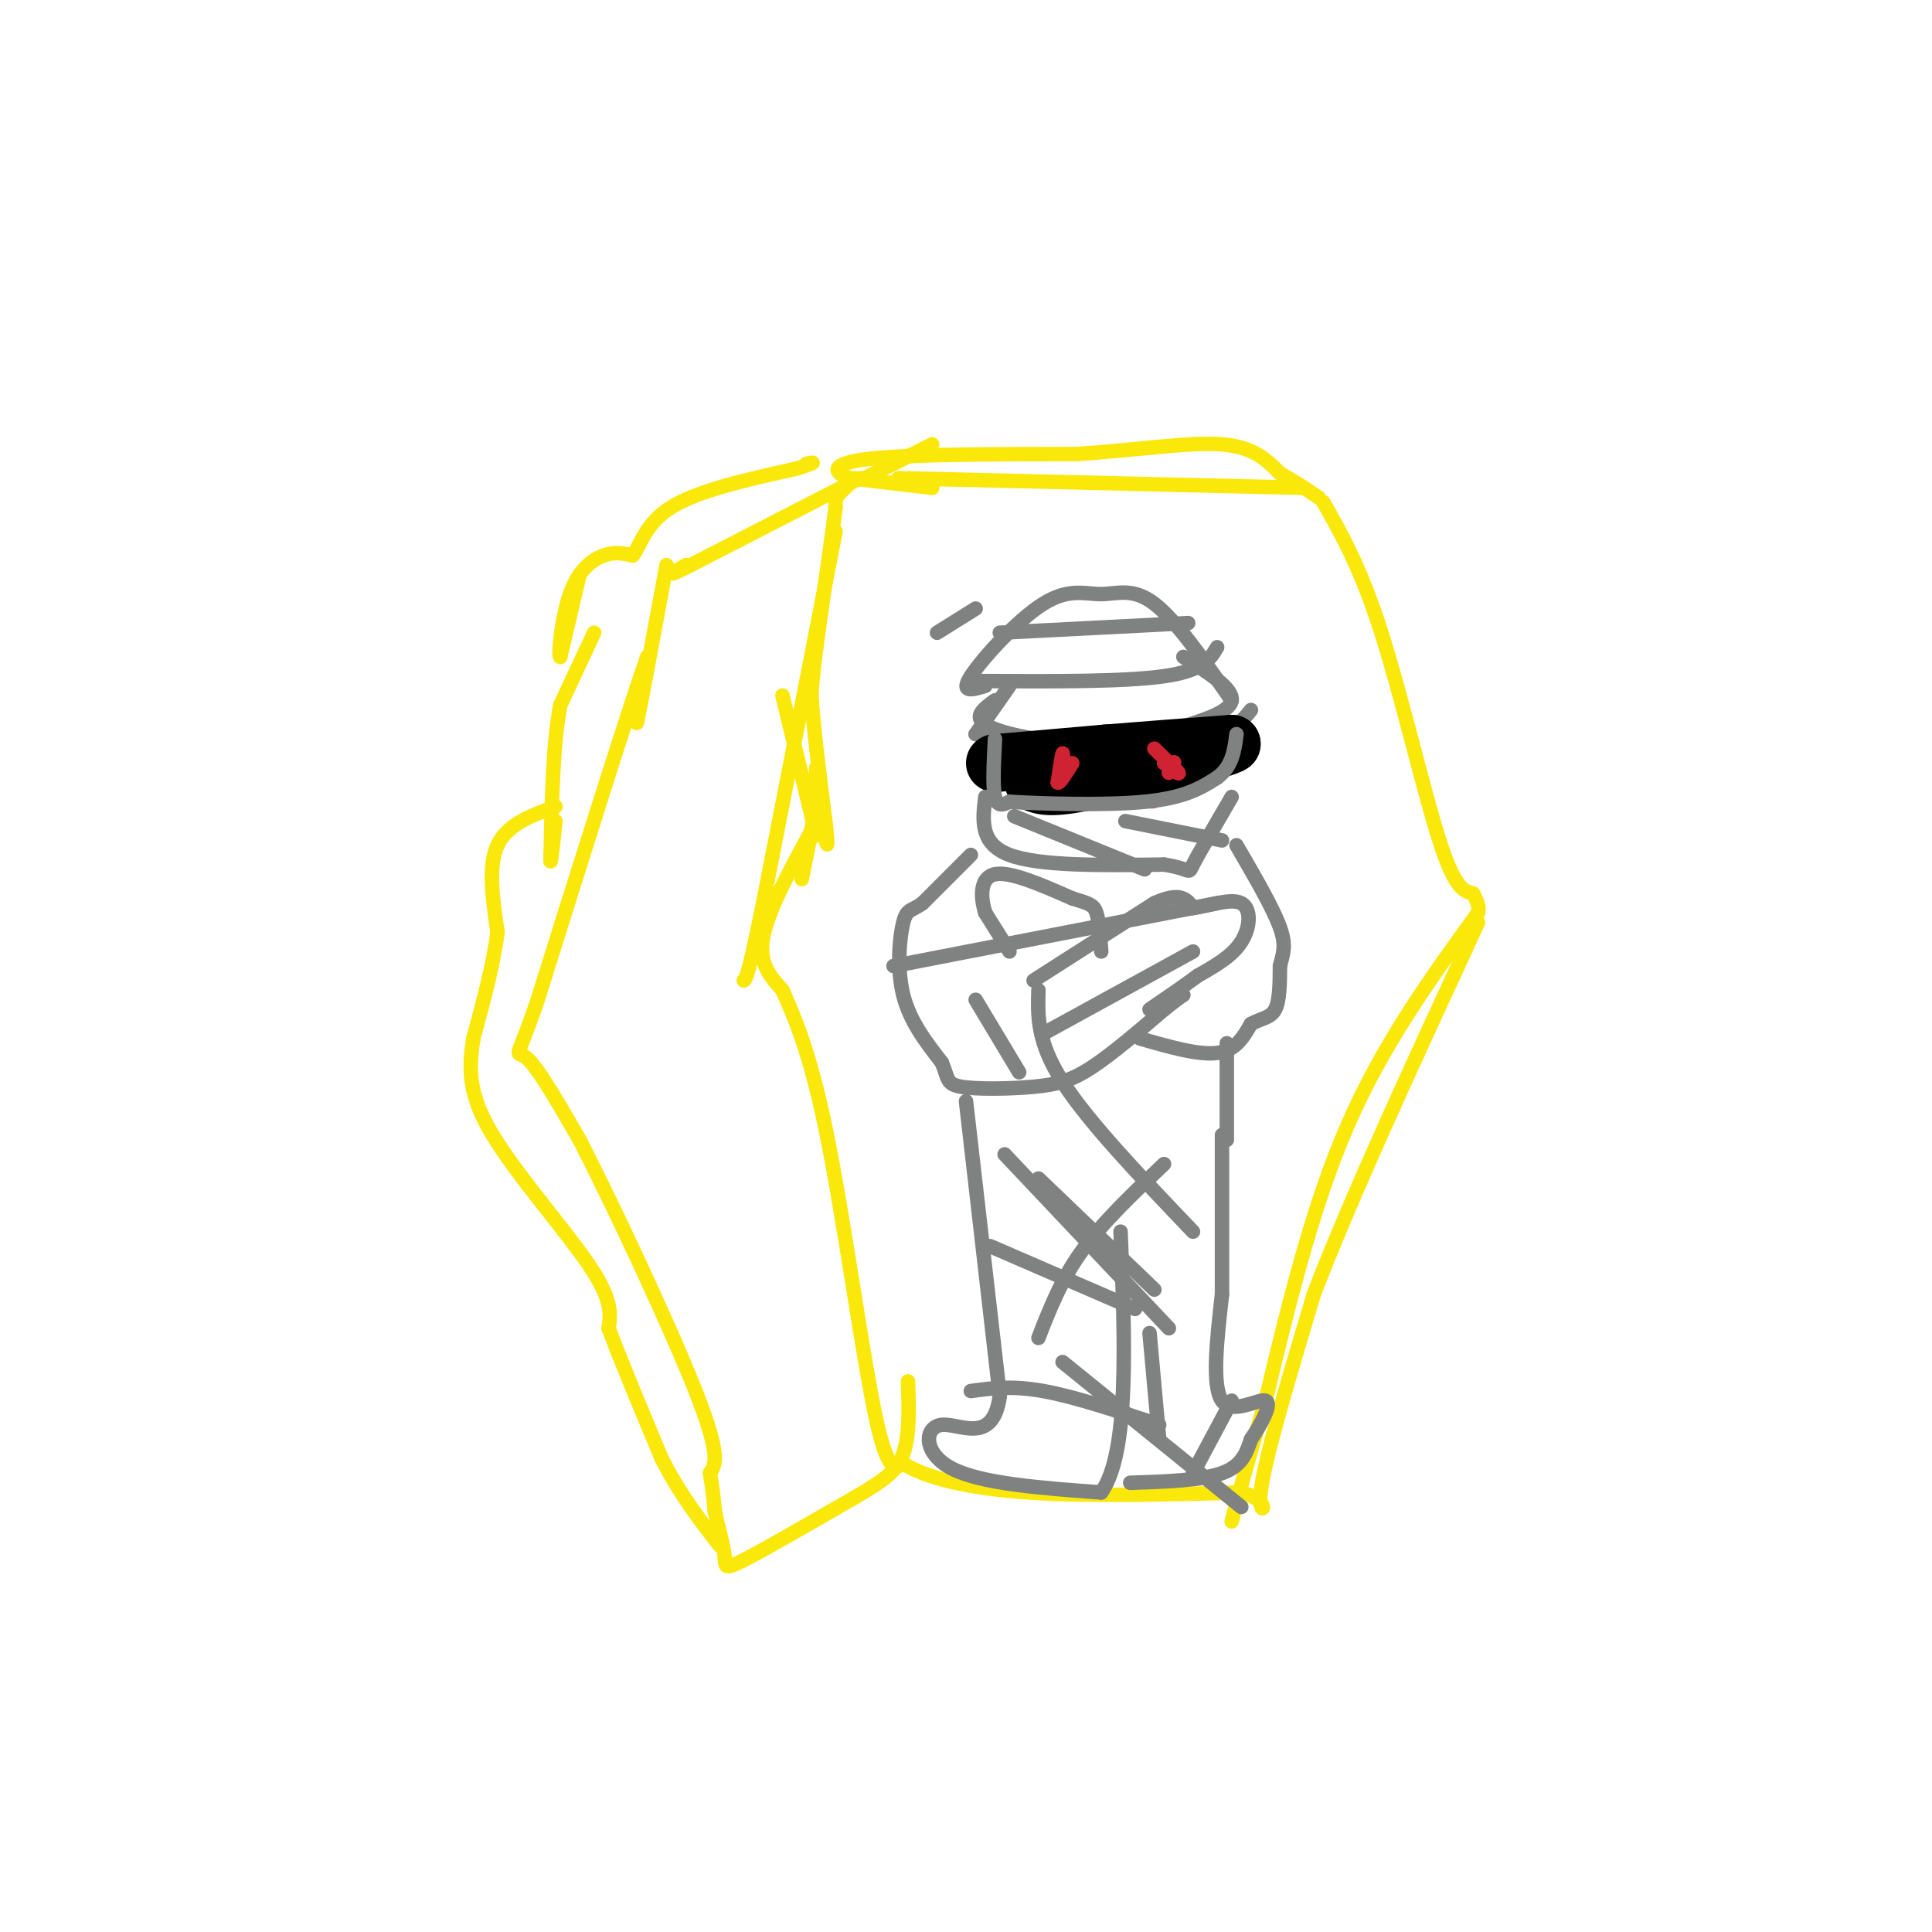<svg viewBox='0 0 400 400' version='1.1' xmlns='http://www.w3.org/2000/svg' xmlns:xlink='http://www.w3.org/1999/xlink'><g fill='none' stroke='rgb(250,232,11)' stroke-width='3' stroke-linecap='round' stroke-linejoin='round'><path d='M186,99c0.000,0.000 84.000,2.000 84,2'/><path d='M193,101c0.000,0.000 -17.000,-2.000 -17,-2'/><path d='M176,99c-3.667,-1.156 -4.333,-3.044 4,-4c8.333,-0.956 25.667,-0.978 43,-1'/><path d='M223,94c12.822,-0.867 23.378,-2.533 30,-2c6.622,0.533 9.311,3.267 12,6'/><path d='M265,98c3.333,1.833 5.667,3.417 8,5'/><path d='M179,99c0.000,0.000 14.000,-7.000 14,-7'/><path d='M274,104c3.889,6.867 7.778,13.733 12,27c4.222,13.267 8.778,32.933 12,43c3.222,10.067 5.111,10.533 7,11'/><path d='M305,185c1.333,2.500 1.167,3.250 1,4'/><path d='M306,189c-9.833,13.583 -19.667,27.167 -27,44c-7.333,16.833 -12.167,36.917 -17,57'/><path d='M262,290c-4.000,13.667 -5.500,19.333 -7,25'/><path d='M177,99c0.000,0.000 -4.000,4.000 -4,4'/><path d='M173,102c0.000,0.000 0.000,3.000 0,3'/><path d='M173,105c-0.667,5.333 -2.333,17.167 -4,29'/><path d='M169,134c-0.833,6.500 -0.917,8.250 -1,10'/><path d='M168,144c0.333,6.167 1.667,16.583 3,27'/><path d='M171,171c0.500,5.000 0.250,4.000 0,3'/><path d='M162,144c0.000,0.000 7.000,29.000 7,29'/><path d='M169,159c0.000,0.000 -1.000,14.000 -1,14'/><path d='M169,167c0.000,0.000 -3.000,15.000 -3,15'/><path d='M168,172c-4.500,8.250 -9.000,16.500 -10,22c-1.000,5.500 1.500,8.250 4,11'/><path d='M162,205c2.131,4.940 5.458,11.792 9,29c3.542,17.208 7.298,44.774 10,58c2.702,13.226 4.351,12.113 6,11'/><path d='M187,303c4.756,3.044 13.644,5.156 26,6c12.356,0.844 28.178,0.422 44,0'/><path d='M257,309c7.244,1.822 3.356,6.378 4,0c0.644,-6.378 5.822,-23.689 11,-41'/><path d='M272,268c7.500,-19.667 20.750,-48.333 34,-77'/><path d='M173,110c0.000,0.000 -15.000,77.000 -15,77'/><path d='M158,187c-3.167,15.500 -3.583,15.750 -4,16'/><path d='M178,99c0.000,0.000 -35.000,18.000 -35,18'/><path d='M143,117c-6.000,3.000 -3.500,1.500 -1,0'/><path d='M138,117c-2.667,14.417 -5.333,28.833 -6,32c-0.667,3.167 0.667,-4.917 2,-13'/><path d='M134,136c-3.500,9.833 -13.250,40.917 -23,72'/><path d='M111,208c-4.511,12.889 -4.289,9.111 -2,11c2.289,1.889 6.644,9.444 11,17'/><path d='M120,236c6.911,13.444 18.689,38.556 24,52c5.311,13.444 4.156,15.222 3,17'/><path d='M147,305c0.667,4.167 0.833,6.083 1,8'/><path d='M148,313c0.643,3.060 1.750,6.708 2,9c0.250,2.292 -0.357,3.226 4,1c4.357,-2.226 13.679,-7.613 23,-13'/><path d='M177,310c5.756,-3.356 8.644,-5.244 10,-9c1.356,-3.756 1.178,-9.378 1,-15'/><path d='M120,119c0.000,0.000 -4.000,17.000 -4,17'/><path d='M116,136c-0.512,0.167 0.208,-7.917 2,-13c1.792,-5.083 4.655,-7.167 7,-8c2.345,-0.833 4.173,-0.417 6,0'/><path d='M131,115c1.556,-1.867 2.444,-6.533 8,-10c5.556,-3.467 15.778,-5.733 26,-8'/><path d='M165,97c4.667,-1.500 3.333,-1.250 2,-1'/><path d='M123,131c0.000,0.000 -7.000,15.000 -7,15'/><path d='M116,146c-1.500,7.667 -1.750,19.333 -2,31'/><path d='M114,177c-0.167,4.000 0.417,-1.500 1,-7'/><path d='M115,167c-5.000,1.833 -10.000,3.667 -12,8c-2.000,4.333 -1.000,11.167 0,18'/><path d='M103,193c-0.833,6.667 -2.917,14.333 -5,22'/><path d='M98,215c-1.012,6.476 -1.042,11.667 4,20c5.042,8.333 15.155,19.810 20,27c4.845,7.190 4.423,10.095 4,13'/><path d='M126,275c2.500,6.667 6.750,16.833 11,27'/><path d='M137,302c3.833,7.500 7.917,12.750 12,18'/></g>
<g fill='none' stroke='rgb(128,130,130)' stroke-width='3' stroke-linecap='round' stroke-linejoin='round'><path d='M209,142c0.000,0.000 -7.000,10.000 -7,10'/><path d='M202,152c0.000,0.000 39.000,4.000 39,4'/><path d='M243,151c5.833,-1.750 11.667,-3.500 12,-6c0.333,-2.500 -4.833,-5.750 -10,-9'/><path d='M202,126c0.000,0.000 -8.000,5.000 -8,5'/><path d='M204,142c-2.665,0.809 -5.330,1.617 -3,-2c2.330,-3.617 9.656,-11.660 15,-15c5.344,-3.340 8.708,-1.976 12,-2c3.292,-0.024 6.512,-1.435 11,2c4.488,3.435 10.244,11.718 16,20'/><path d='M206,145c-2.280,1.667 -4.560,3.333 -2,5c2.560,1.667 9.958,3.333 19,4c9.042,0.667 19.726,0.333 26,-1c6.274,-1.333 8.137,-3.667 10,-6'/></g>
<g fill='none' stroke='rgb(207,34,51)' stroke-width='3' stroke-linecap='round' stroke-linejoin='round'><path d='M238,159c-0.756,2.400 -1.511,4.800 -1,6c0.511,1.200 2.289,1.200 3,0c0.711,-1.200 0.356,-3.600 0,-6'/><path d='M240,159c-0.333,-0.833 -1.167,0.083 -2,1'/><path d='M216,158c0.000,0.000 0.000,4.000 0,4'/><path d='M216,162c0.167,1.000 0.583,1.500 1,2'/></g>
<g fill='none' stroke='rgb(0,0,0)' stroke-width='12' stroke-linecap='round' stroke-linejoin='round'><path d='M206,158c0.000,0.000 23.000,-2.000 23,-2'/><path d='M229,156c8.167,-0.667 17.083,-1.333 26,-2'/><path d='M255,154c-0.833,1.000 -15.917,4.500 -31,8'/><path d='M224,162c-6.833,1.333 -8.417,0.667 -10,0'/></g>
<g fill='none' stroke='rgb(128,130,130)' stroke-width='3' stroke-linecap='round' stroke-linejoin='round'><path d='M206,153c-0.250,4.917 -0.500,9.833 0,12c0.500,2.167 1.750,1.583 3,1'/><path d='M209,166c6.022,0.378 19.578,0.822 28,0c8.422,-0.822 11.711,-2.911 15,-5'/><path d='M252,161c3.167,-2.333 3.583,-5.667 4,-9'/><path d='M204,165c-0.583,4.833 -1.167,9.667 5,12c6.167,2.333 19.083,2.167 32,2'/><path d='M241,179c5.956,0.933 4.844,2.267 6,0c1.156,-2.267 4.578,-8.133 8,-14'/><path d='M210,169c0.000,0.000 27.000,11.000 27,11'/><path d='M233,170c0.000,0.000 20.000,4.000 20,4'/><path d='M203,141c14.917,0.083 29.833,0.167 38,-1c8.167,-1.167 9.583,-3.583 11,-6'/><path d='M207,131c0.000,0.000 39.000,-2.000 39,-2'/><path d='M201,177c0.000,0.000 -10.000,10.000 -10,10'/><path d='M191,187c-2.357,1.726 -3.250,1.042 -4,4c-0.750,2.958 -1.357,9.560 0,15c1.357,5.440 4.679,9.720 8,14'/><path d='M195,220c1.378,3.273 0.823,4.455 4,5c3.177,0.545 10.086,0.455 15,0c4.914,-0.455 7.833,-1.273 12,-4c4.167,-2.727 9.584,-7.364 15,-12'/><path d='M241,209c3.167,-2.500 3.583,-2.750 4,-3'/><path d='M214,203c0.000,0.000 25.000,-16.000 25,-16'/><path d='M239,187c5.500,-2.500 6.750,-0.750 8,1'/><path d='M247,188c3.393,-0.464 7.875,-2.125 10,-1c2.125,1.125 1.893,5.036 0,8c-1.893,2.964 -5.446,4.982 -9,7'/><path d='M248,202c-3.167,2.333 -6.583,4.667 -10,7'/><path d='M209,197c0.000,0.000 -5.000,-8.000 -5,-8'/><path d='M204,189c-1.044,-3.244 -1.156,-7.356 2,-8c3.156,-0.644 9.578,2.178 16,5'/><path d='M222,186c3.556,1.089 4.444,1.311 5,3c0.556,1.689 0.778,4.844 1,8'/><path d='M236,215c6.083,1.750 12.167,3.500 16,3c3.833,-0.500 5.417,-3.250 7,-6'/><path d='M259,212c2.156,-1.200 4.044,-1.200 5,-3c0.956,-1.800 0.978,-5.400 1,-9'/><path d='M265,200c0.556,-2.422 1.444,-3.978 0,-8c-1.444,-4.022 -5.222,-10.511 -9,-17'/><path d='M200,228c0.000,0.000 7.000,61.000 7,61'/><path d='M207,289c-1.381,10.321 -8.333,5.625 -12,6c-3.667,0.375 -4.048,5.821 2,9c6.048,3.179 18.524,4.089 31,5'/><path d='M228,309c5.833,-8.167 4.917,-31.083 4,-54'/><path d='M234,307c7.417,-0.250 14.833,-0.500 19,-2c4.167,-1.500 5.083,-4.250 6,-7'/><path d='M259,298c2.143,-3.155 4.500,-7.542 3,-8c-1.500,-0.458 -6.857,3.012 -9,0c-2.143,-3.012 -1.071,-12.506 0,-22'/><path d='M253,268c0.000,-9.167 0.000,-21.083 0,-33'/><path d='M208,239c0.000,0.000 34.000,36.000 34,36'/><path d='M215,205c-0.167,5.333 -0.333,10.667 5,19c5.333,8.333 16.167,19.667 27,31'/><path d='M220,282c0.000,0.000 37.000,30.000 37,30'/><path d='M201,288c4.250,-0.583 8.500,-1.167 15,0c6.500,1.167 15.250,4.083 24,7'/><path d='M215,244c0.000,0.000 24.000,23.000 24,23'/><path d='M185,200c0.000,0.000 67.000,-13.000 67,-13'/><path d='M216,214c0.000,0.000 31.000,-17.000 31,-17'/></g>
<g fill='none' stroke='rgb(207,34,51)' stroke-width='3' stroke-linecap='round' stroke-linejoin='round'><path d='M242,160c0.000,0.000 1.000,-2.000 1,-2'/><path d='M243,158c0.167,-0.333 0.083,-0.167 0,0'/><path d='M220,160c0.083,-2.167 0.167,-4.333 0,-4c-0.167,0.333 -0.583,3.167 -1,6'/><path d='M219,162c0.333,0.333 1.667,-1.833 3,-4'/><path d='M239,155c2.333,2.250 4.667,4.500 5,5c0.333,0.500 -1.333,-0.750 -3,-2'/></g>
<g fill='none' stroke='rgb(128,130,130)' stroke-width='3' stroke-linecap='round' stroke-linejoin='round'><path d='M205,258c0.000,0.000 30.000,13.000 30,13'/><path d='M241,241c-6.333,6.000 -12.667,12.000 -17,18c-4.333,6.000 -6.667,12.000 -9,18'/><path d='M238,276c0.000,0.000 2.000,22.000 2,22'/><path d='M255,290c0.000,0.000 -8.000,15.000 -8,15'/><path d='M202,207c0.000,0.000 9.000,15.000 9,15'/><path d='M254,216c0.000,0.000 0.000,20.000 0,20'/></g>
</svg>